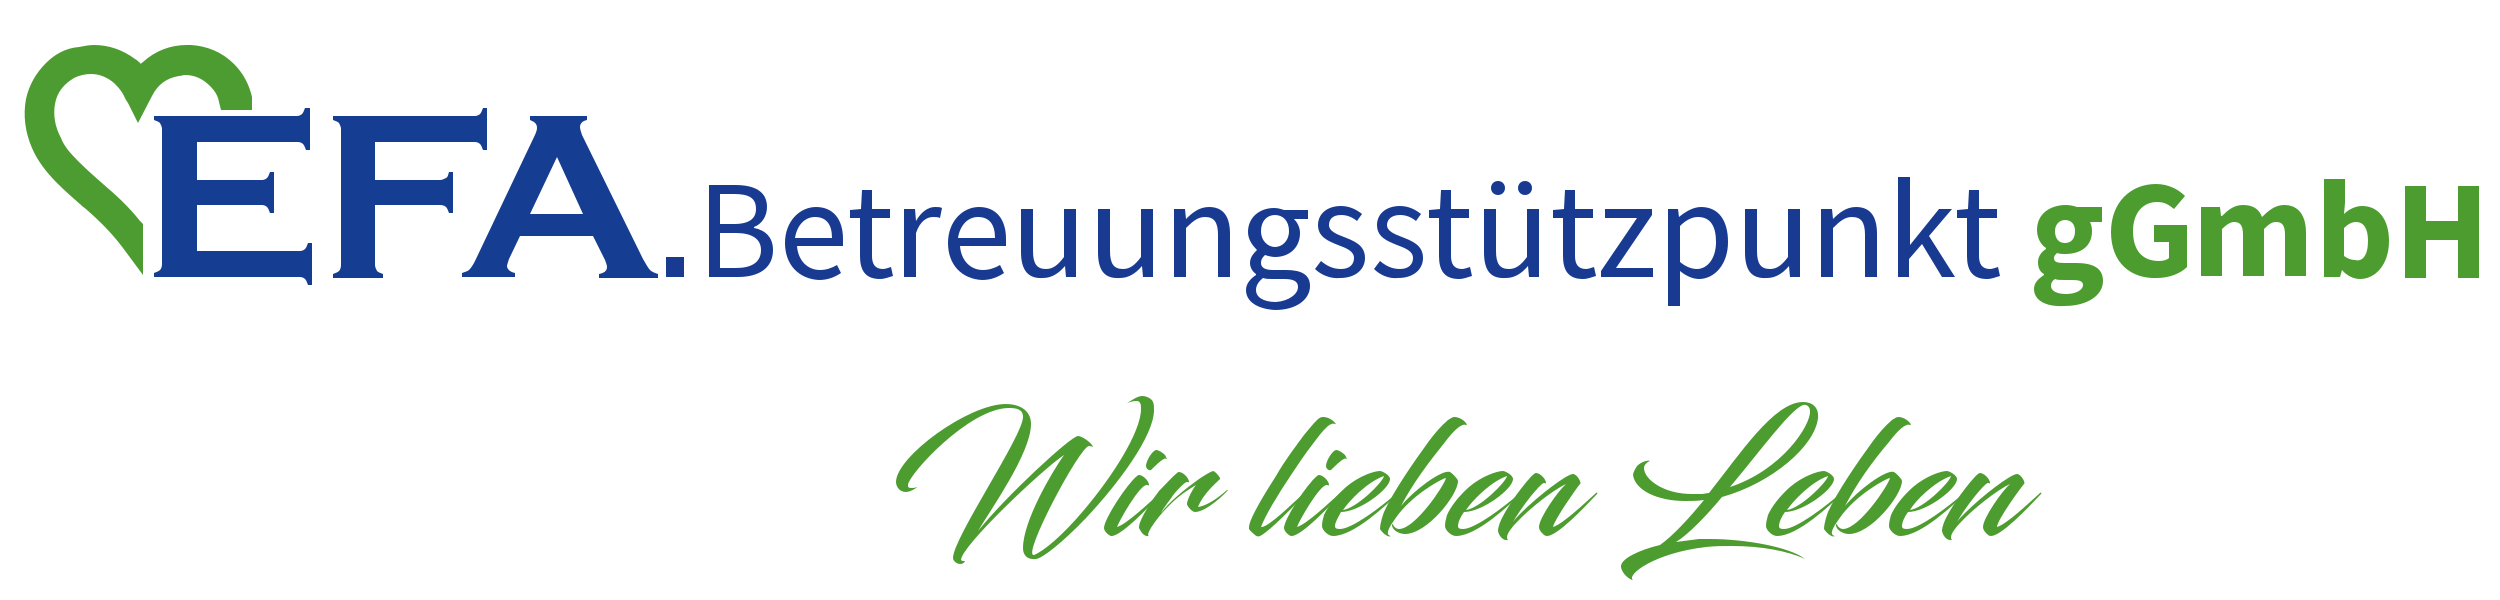 <svg xmlns="http://www.w3.org/2000/svg" xmlns:xlink="http://www.w3.org/1999/xlink" id="Ebene_1" x="0px" y="0px" viewBox="0 0 250 60" xml:space="preserve"><rect display="none" fill="#020202" width="226" height="60"></rect><g id="Schrift" display="none">	<g display="inline">		<path fill="#183B91" d="M70.8,18.5h5.3v1H72v2.9h3.5v1H72v3.3h4.3v1h-5.4V18.5z"></path>		<path fill="#183B91" d="M78.1,20.9h1l0.1,1h0c0.6-0.6,1.3-1.2,2.3-1.2c1.4,0,2.1,0.9,2.1,2.7v4.3h-1.2v-4.2c0-1.3-0.4-1.8-1.3-1.8   c-0.7,0-1.2,0.4-1.9,1.1v4.9h-1.2V20.9z"></path>		<path fill="#183B91" d="M86,25.6v-3.8h-1V21l1.1-0.1l0.1-1.9h1v1.9H89v0.9h-1.8v3.8c0,0.8,0.3,1.3,1.1,1.3c0.2,0,0.5-0.1,0.8-0.2   l0.2,0.9c-0.4,0.1-0.8,0.3-1.3,0.3C86.5,27.9,86,27,86,25.6z"></path>		<path fill="#183B91" d="M90.5,26.3v-8.6h1.2v8.7c0,0.4,0.2,0.5,0.3,0.5c0.1,0,0.1,0,0.3,0l0.2,0.9c-0.2,0.1-0.4,0.1-0.7,0.1   C90.9,27.9,90.5,27.3,90.5,26.3z"></path>		<path fill="#183B91" d="M93.7,25.9c0-1.5,1.3-2.2,4.2-2.6c0-0.9-0.3-1.7-1.4-1.7c-0.8,0-1.5,0.4-2,0.7L94,21.6   c0.6-0.4,1.6-0.9,2.7-0.9c1.7,0,2.4,1.1,2.4,2.8v4.2h-1L98,26.9h0c-0.6,0.5-1.4,1-2.3,1C94.5,27.9,93.7,27.2,93.7,25.9z M97.9,26   v-1.9c-2.3,0.3-3.1,0.8-3.1,1.7c0,0.8,0.5,1.1,1.2,1.1C96.7,27,97.2,26.6,97.9,26z"></path>		<path fill="#183B91" d="M100.4,26.9l0.6-0.8c0.6,0.5,1.2,0.8,2,0.8c0.9,0,1.3-0.5,1.3-1.1c0-0.7-0.8-1-1.6-1.3c-1-0.4-2-0.8-2-2   c0-1.1,0.9-1.9,2.3-1.9c0.9,0,1.6,0.4,2.1,0.8l-0.5,0.7c-0.5-0.4-1-0.6-1.6-0.6c-0.9,0-1.2,0.5-1.2,1c0,0.6,0.7,0.9,1.5,1.2   c1,0.4,2.1,0.8,2.1,2.1c0,1.1-0.9,2-2.5,2C102,27.9,101.1,27.5,100.4,26.9z"></path>		<path fill="#183B91" d="M107,25.6v-3.8h-1V21l1.1-0.1l0.1-1.9h1v1.9h1.8v0.9h-1.8v3.8c0,0.8,0.3,1.3,1.1,1.3   c0.2,0,0.5-0.1,0.8-0.2l0.2,0.9c-0.4,0.1-0.8,0.3-1.3,0.3C107.5,27.9,107,27,107,25.6z"></path>		<path fill="#183B91" d="M111.4,25.2v-4.3h1.2v4.2c0,1.3,0.4,1.8,1.3,1.8c0.7,0,1.2-0.4,1.8-1.2v-4.8h1.2v6.8h-1l-0.1-1.1h0   c-0.6,0.7-1.3,1.2-2.2,1.2C112.1,27.9,111.4,27,111.4,25.2z"></path>		<path fill="#183B91" d="M119.2,20.9h1l0.1,1h0c0.6-0.6,1.3-1.2,2.3-1.2c1.4,0,2.1,0.9,2.1,2.7v4.3h-1.2v-4.2   c0-1.3-0.4-1.8-1.3-1.8c-0.7,0-1.2,0.4-1.9,1.1v4.9h-1.2V20.9z"></path>		<path fill="#183B91" d="M126.3,29c0-0.6,0.4-1.1,1-1.5v-0.1c-0.3-0.2-0.6-0.6-0.6-1.1c0-0.6,0.4-1,0.7-1.3V25   c-0.4-0.4-0.9-1-0.9-1.8c0-1.5,1.2-2.4,2.6-2.4c0.4,0,0.7,0.1,1,0.2h2.4v0.9h-1.4c0.3,0.3,0.6,0.8,0.6,1.4c0,1.5-1.1,2.4-2.5,2.4   c-0.3,0-0.7-0.1-1-0.2c-0.2,0.2-0.4,0.4-0.4,0.8c0,0.4,0.3,0.7,1.2,0.7h1.3c1.6,0,2.4,0.5,2.4,1.6c0,1.3-1.3,2.4-3.5,2.4   C127.5,30.9,126.3,30.2,126.3,29z M131.5,28.7c0-0.6-0.5-0.8-1.4-0.8h-1.2c-0.3,0-0.6,0-0.9-0.1c-0.5,0.4-0.7,0.8-0.7,1.2   c0,0.7,0.7,1.2,2,1.2C130.6,30.1,131.5,29.4,131.5,28.7z M130.6,23.1c0-1-0.6-1.6-1.4-1.6c-0.8,0-1.4,0.6-1.4,1.6   c0,1,0.7,1.6,1.4,1.6S130.6,24.1,130.6,23.1z"></path>		<path fill="#183B91" d="M136.9,21.8H136V21l0.9-0.1v-1.1c0-1.4,0.6-2.3,2-2.3c0.4,0,0.8,0.1,1.1,0.2l-0.3,0.9   c-0.3-0.1-0.5-0.2-0.8-0.2c-0.6,0-1,0.4-1,1.3v1.1h1.4v0.9h-1.4v5.9h-1.2V21.8z"></path>		<path fill="#183B91" d="M140.7,25.2v-4.3h1.2v4.2c0,1.3,0.4,1.8,1.3,1.8c0.7,0,1.2-0.4,1.8-1.2v-4.8h1.2v6.8h-1l-0.1-1.1h0   c-0.6,0.7-1.3,1.2-2.2,1.2C141.4,27.9,140.7,27,140.7,25.2z M141.4,18.8c0-0.4,0.3-0.7,0.7-0.7c0.4,0,0.7,0.3,0.7,0.7   s-0.3,0.7-0.7,0.7C141.7,19.5,141.4,19.2,141.4,18.8z M144.1,18.8c0-0.4,0.3-0.7,0.7-0.7c0.4,0,0.7,0.3,0.7,0.7s-0.3,0.7-0.7,0.7   C144.4,19.5,144.1,19.2,144.1,18.8z"></path>		<path fill="#183B91" d="M148.4,20.9h1l0.1,1.2h0c0.5-0.9,1.2-1.4,1.9-1.4c0.3,0,0.5,0,0.7,0.1l-0.2,1c-0.2-0.1-0.4-0.1-0.7-0.1   c-0.6,0-1.3,0.4-1.7,1.6v4.4h-1.2V20.9z"></path>		<path fill="#183B91" d="M158.1,18.5h1.3l3.1,9.2h-1.2l-0.9-2.8h-3.4l-0.9,2.8H155L158.1,18.5z M157.4,24h2.8l-0.4-1.4   c-0.3-1-0.6-2-0.9-3.1h-0.1c-0.3,1.1-0.6,2.1-0.9,3.1L157.4,24z"></path>		<path fill="#183B91" d="M163.8,20.9h1l0.1,1h0c0.6-0.6,1.3-1.2,2.3-1.2c1.4,0,2.1,0.9,2.1,2.7v4.3h-1.2v-4.2   c0-1.3-0.4-1.8-1.3-1.8c-0.7,0-1.2,0.4-1.9,1.1v4.9h-1.2V20.9z"></path>		<path fill="#183B91" d="M170.9,29c0-0.6,0.4-1.1,1-1.5v-0.1c-0.3-0.2-0.6-0.6-0.6-1.1c0-0.6,0.4-1,0.7-1.3V25   c-0.4-0.4-0.9-1-0.9-1.8c0-1.5,1.2-2.4,2.6-2.4c0.4,0,0.7,0.1,1,0.2h2.4v0.9h-1.4c0.3,0.3,0.6,0.8,0.6,1.4c0,1.5-1.1,2.4-2.5,2.4   c-0.3,0-0.7-0.1-1-0.2c-0.2,0.2-0.4,0.4-0.4,0.8c0,0.4,0.3,0.7,1.2,0.7h1.3c1.6,0,2.4,0.5,2.4,1.6c0,1.3-1.3,2.4-3.5,2.4   C172.1,30.9,170.9,30.2,170.9,29z M176.1,28.7c0-0.6-0.5-0.8-1.4-0.8h-1.2c-0.3,0-0.6,0-0.9-0.1c-0.5,0.4-0.7,0.8-0.7,1.2   c0,0.7,0.7,1.2,2,1.2C175.2,30.1,176.1,29.4,176.1,28.7z M175.2,23.1c0-1-0.6-1.6-1.4-1.6c-0.8,0-1.4,0.6-1.4,1.6   c0,1,0.7,1.6,1.4,1.6S175.2,24.1,175.2,23.1z"></path>		<path fill="#183B91" d="M177.8,24.3c0-2.2,1.5-3.6,3.1-3.6c1.7,0,2.7,1.2,2.7,3.2c0,0.2,0,0.5,0,0.7h-4.6c0.1,1.4,1,2.4,2.3,2.4   c0.6,0,1.2-0.2,1.7-0.5l0.4,0.8c-0.6,0.4-1.3,0.7-2.2,0.7C179.3,27.9,177.8,26.5,177.8,24.3z M182.6,23.8c0-1.4-0.6-2.1-1.7-2.1   c-1,0-1.8,0.8-2,2.1H182.6z"></path>		<path fill="#183B91" d="M185.3,17.7h1.2v2.7l0,1.4c0.6-0.6,1.3-1.1,2.3-1.1c1.4,0,2.1,0.9,2.1,2.7v4.3h-1.2v-4.2   c0-1.3-0.4-1.8-1.3-1.8c-0.7,0-1.2,0.4-1.9,1.1v4.9h-1.2V17.7z"></path>		<path fill="#183B91" d="M192.4,24.3c0-2.3,1.5-3.6,3.2-3.6c1.7,0,3.2,1.3,3.2,3.6c0,2.3-1.5,3.6-3.2,3.6   C193.9,27.9,192.4,26.6,192.4,24.3z M193.5,18.8c0-0.4,0.3-0.7,0.7-0.7c0.4,0,0.7,0.3,0.7,0.7s-0.3,0.7-0.7,0.7   C193.8,19.5,193.5,19.2,193.5,18.8z M197.5,24.3c0-1.6-0.8-2.6-2-2.6c-1.2,0-2,1.1-2,2.6c0,1.6,0.8,2.6,2,2.6   C196.7,26.9,197.5,25.9,197.5,24.3z M196.2,18.8c0-0.4,0.3-0.7,0.7-0.7c0.4,0,0.7,0.3,0.7,0.7s-0.3,0.7-0.7,0.7   C196.5,19.5,196.2,19.2,196.2,18.8z"></path>		<path fill="#183B91" d="M200.5,20.9h1l0.1,1.2h0c0.5-0.9,1.2-1.4,1.9-1.4c0.3,0,0.5,0,0.7,0.1l-0.2,1c-0.2-0.1-0.4-0.1-0.7-0.1   c-0.6,0-1.3,0.4-1.7,1.6v4.4h-1.2V20.9z"></path>		<path fill="#183B91" d="M205.2,18.7c0-0.4,0.4-0.7,0.8-0.7s0.8,0.3,0.8,0.7c0,0.4-0.4,0.7-0.8,0.7S205.2,19.2,205.2,18.7z    M205.4,20.9h1.2v6.8h-1.2V20.9z"></path>		<path fill="#183B91" d="M208.3,29c0-0.6,0.4-1.1,1-1.5v-0.1c-0.3-0.2-0.6-0.6-0.6-1.1c0-0.6,0.4-1,0.7-1.3V25   c-0.4-0.4-0.9-1-0.9-1.8c0-1.5,1.2-2.4,2.6-2.4c0.4,0,0.7,0.1,1,0.2h2.4v0.9h-1.4c0.3,0.3,0.6,0.8,0.6,1.4c0,1.5-1.1,2.4-2.5,2.4   c-0.3,0-0.7-0.1-1-0.2c-0.2,0.2-0.4,0.4-0.4,0.8c0,0.4,0.3,0.7,1.2,0.7h1.3c1.6,0,2.4,0.5,2.4,1.6c0,1.3-1.3,2.4-3.5,2.4   C209.5,30.9,208.3,30.2,208.3,29z M213.5,28.7c0-0.6-0.5-0.8-1.4-0.8h-1.2c-0.3,0-0.6,0-0.9-0.1c-0.5,0.4-0.7,0.8-0.7,1.2   c0,0.7,0.7,1.2,2,1.2C212.6,30.1,213.5,29.4,213.5,28.7z M212.6,23.1c0-1-0.6-1.6-1.4-1.6c-0.8,0-1.4,0.6-1.4,1.6   c0,1,0.7,1.6,1.4,1.6S212.6,24.1,212.6,23.1z"></path>		<path fill="#183B91" d="M215.2,24.3c0-2.2,1.5-3.6,3.1-3.6c1.7,0,2.7,1.2,2.7,3.2c0,0.2,0,0.5,0,0.7h-4.6c0.1,1.4,1,2.4,2.3,2.4   c0.6,0,1.2-0.2,1.7-0.5l0.4,0.8c-0.6,0.4-1.3,0.7-2.2,0.7C216.6,27.9,215.2,26.5,215.2,24.3z M220,23.8c0-1.4-0.6-2.1-1.7-2.1   c-1,0-1.8,0.8-2,2.1H220z"></path>		<path fill="#183B91" d="M222.2,27.7v-1.2h1.1v1.2H222.2z"></path>	</g></g><rect x="66.6" y="24.8" display="none" fill="#020202" width="7.7" height="2"></rect><g display="none">	<rect x="65.6" y="24.8" display="inline" fill="#FFFFFF" width="3.8" height="4"></rect>	<path display="inline" fill="#FFFFFF" d="M58.9,28.7v-2.2l0.7-0.1c0,0-0.9-1.8-0.9-1.8h-6.1c0,0-0.8,1.7-0.8,1.8l0.7,0.2v2.2h-7.3  v-2.2l0.8-0.2c0.2,0,0.2-0.1,0.2-0.1s0.1-0.1,0.3-0.6l5.9-12.4c0.1-0.2,0.1-0.3,0.1-0.4L52,12.7v-2.1h7.7v2.1L59,12.9  c0,0,6.2,12.5,6.2,12.5c0.3,0.6,0.5,0.8,0.5,0.8c0.1,0.1,0.2,0.1,0.3,0.1l0.8,0.2v2.2H58.9z M56.7,20.4l-1.1-2.3l-1.1,2.3H56.7z"></path>	<path display="inline" fill="#FFFFFF" d="M32.3,28.7v-2.1c0,0,0.7-0.2,0.8-0.2L33,13c0,0-0.8-0.2-0.8-0.2v-2.1h15.1  c0,0,0.2-0.8,0.2-0.8h2.1V16h-2.1c0,0-0.2-0.7-0.2-0.8l-8.8,0v1.8h5.4c0,0,0.2-0.8,0.2-0.8h2.1v6.1h-2.1c0,0-0.2-0.7-0.2-0.8  l-5.4,0c0,0,0,4.7,0,4.7l0.8,0.2v2.2H32.3z"></path>	<path display="inline" fill="#FFFFFF" d="M30.1,29.5c0,0-0.2-0.7-0.2-0.8l-15.5,0v-2.1c0,0,0.7-0.2,0.8-0.2l0-13.4  c0,0-0.8-0.2-0.8-0.2v-2.1h15.2c0,0,0.2-0.8,0.2-0.8H32V16h-2.1c0,0-0.2-0.7-0.2-0.8l-8.9,0v1.8h5.4c0,0,0.2-0.8,0.2-0.8h2.1v6.1  h-2.1c0,0-0.2-0.7-0.2-0.8l-5.4,0v2.4h9.2c0,0,0.2-0.8,0.2-0.8h2.1v6.2H30.1z"></path>	<path display="inline" fill="#FFFFFF" d="M11.6,25.4c-0.8-1.1-1.9-2.3-3.4-3.6l-0.6-0.5c-0.8-0.7-1.7-1.5-2.5-2.3  c-1.3-1.2-2.2-2.5-2.8-3.8c-0.8-1.8-1-3.7-0.7-5.5c0.3-1.6,1.1-3,2.3-4.1c1.1-1,2.3-1.7,3.7-2c0.6-0.1,1.2-0.2,1.7-0.2  c1.7,0,3.2,0.5,4.7,1.6c1.4-1.1,2.9-1.6,4.7-1.6c0.2,0,0.3,0,0.5,0c1.9,0.1,3.6,0.9,5,2.2c1.1,1.1,1.8,2.4,2.1,3.8l0.5,2.6h-5.1  l-0.4-1.6c-0.1-0.4-0.3-0.8-0.7-1.2c-0.5-0.6-1.1-0.8-1.8-0.8c-0.2,0-0.3,0-0.5,0c-0.9,0.1-1.5,0.6-2,1.5l-2.3,4.5l-2.4-4.6  c-0.2-0.3-0.4-0.6-0.6-0.8c-0.6-0.5-1.1-0.7-1.7-0.7C8.9,8.4,8.5,8.6,8,8.8c-0.8,0.4-1.2,1-1.4,1.9c-0.2,0.9,0,1.8,0.5,2.8  c0.3,0.7,0.8,1.3,1.5,2c0.8,0.8,1.6,1.5,2.4,2.2c1.3,1.2,2.7,2.4,3.8,3.9l0.5,0.6v8.5L11.6,25.4z"></path></g><path fill="#183B91" d="M66.6,27.7v-2h1.8v2H66.6z"></path><path fill="#153D92" d="M59.3,23.6H52l-1.1,2.3c-0.1,0.3-0.2,0.6-0.2,0.7c0,0.3,0.3,0.6,0.8,0.7v0.4h-5.3v-0.4 c0.3-0.1,0.6-0.2,0.7-0.3c0.2-0.2,0.4-0.5,0.6-0.9l5.9-12.4c0.2-0.4,0.3-0.7,0.3-0.9c0-0.4-0.2-0.6-0.7-0.8v-0.4h5.7V12 c-0.5,0.1-0.7,0.4-0.7,0.7c0,0.2,0.1,0.5,0.2,0.8l6.1,12.4c0.3,0.5,0.5,0.9,0.7,1.1c0.2,0.2,0.5,0.3,0.8,0.4v0.4h-5.9v-0.4 c0.5-0.1,0.8-0.3,0.8-0.7c0-0.2-0.1-0.4-0.2-0.7L59.3,23.6z M58.3,21.4l-2.6-5.7L53,21.4H58.3z"></path><path fill="#153D92" d="M37.5,20.7v5.8c0,0.2,0.1,0.4,0.2,0.6c0.1,0.1,0.3,0.2,0.6,0.3v0.4h-5v-0.4c0.3-0.1,0.5-0.2,0.6-0.3 c0.1-0.1,0.2-0.3,0.2-0.6V12.9c0-0.2-0.1-0.4-0.2-0.6c-0.1-0.1-0.3-0.2-0.6-0.3v-0.4h14.2c0.2,0,0.4-0.1,0.5-0.2 c0.1-0.1,0.2-0.3,0.3-0.6h0.4V15h-0.4c-0.1-0.3-0.2-0.5-0.3-0.6c-0.1-0.1-0.3-0.2-0.5-0.2h-10v3.8H44c0.2,0,0.4-0.1,0.6-0.2 s0.2-0.3,0.3-0.6h0.4v4.1h-0.4c-0.1-0.3-0.2-0.5-0.3-0.6c-0.1-0.1-0.3-0.2-0.6-0.2H37.5z"></path><path fill="#153D92" d="M19.7,20.7v4.4H30c0.2,0,0.4-0.1,0.5-0.2c0.1-0.1,0.2-0.3,0.3-0.6h0.4v4.2h-0.4c-0.1-0.3-0.2-0.5-0.3-0.6 c-0.1-0.1-0.3-0.2-0.5-0.2H15.4v-0.4c0.3-0.1,0.5-0.2,0.6-0.3c0.1-0.1,0.2-0.3,0.2-0.6V12.9c0-0.2-0.1-0.4-0.2-0.6 c-0.1-0.1-0.3-0.2-0.6-0.3v-0.4h14.3c0.2,0,0.4-0.1,0.5-0.2s0.2-0.3,0.3-0.6H31V15h-0.4c-0.1-0.3-0.2-0.5-0.3-0.6 c-0.1-0.1-0.3-0.2-0.5-0.2H19.7v3.8h6.5c0.2,0,0.4-0.1,0.5-0.2c0.1-0.1,0.2-0.3,0.3-0.6h0.4v4.1H27c-0.1-0.3-0.2-0.5-0.3-0.6 c-0.1-0.1-0.3-0.2-0.5-0.2H19.7z"></path><g id="Herz">	<path fill="#4D9C31" d="M25.2,9.7c-0.3-1.3-0.9-2.4-1.8-3.3c-1.2-1.2-2.7-1.8-4.3-1.9c-0.1,0-0.3,0-0.4,0c-1.7,0-3.2,0.6-4.4,1.7  c-0.1,0.1-0.2,0.1-0.2,0.2c-0.2-0.2-0.4-0.4-0.6-0.5c-1.2-0.9-2.6-1.4-4.1-1.4c-0.5,0-1,0.1-1.5,0.2C6.6,4.8,5.5,5.4,4.6,6.3  c-1,1-1.7,2.2-2,3.6c-0.3,1.6-0.1,3.3,0.6,4.9c0.5,1.2,1.4,2.4,2.5,3.5c0.8,0.8,1.6,1.5,2.4,2.2c0.2,0.2,0.4,0.3,0.6,0.5  c1.6,1.4,2.7,2.6,3.6,3.8l2,2.7v-5.1l-0.3-0.3c-1.1-1.4-2.4-2.6-3.7-3.7l0,0c-0.8-0.7-1.7-1.5-2.5-2.3c-0.8-0.8-1.4-1.5-1.7-2.3  c-0.6-1.1-0.8-2.3-0.6-3.4c0.2-1.2,0.9-2,1.9-2.6c0.6-0.3,1.2-0.4,1.7-0.4c0.8,0,1.6,0.3,2.3,0.9c0.3,0.3,0.6,0.6,0.9,1.1  c0.1,0.2,0.2,0.4,0.3,0.6l0.2,0.3l1,2l1.4-2.7c0.6-1.2,1.5-1.8,2.7-2c0.2,0,0.4-0.1,0.6-0.1c1,0,1.8,0.4,2.5,1.1  c0.5,0.5,0.8,1,0.9,1.6l0.2,0.8h3.1L25.2,9.7z"></path></g><g>	<path fill="#4D9C30" d="M108.4,51c2.8-3.3,5.7-7.8,5.7-10.1c0-0.2,0-0.5-0.1-0.6c-0.1-0.2-0.2-0.2-0.4-0.2c-0.4,0-0.9,0.2-1,0.3  c0.3-0.2,1.1-0.8,1.6-0.8c0.5,0,1,0.3,1.1,0.6c0.1,0.2,0.1,0.5,0.1,0.8c0,2.6-3.6,7.4-6.8,10.8c-2.3,2.4-4.3,4-5,4.1  c-1,0.1-1.3-0.5-1.3-1.1c0-2.7,2.9-7.6,4.1-9.3c-2,1.3-10.3,9.1-10.3,10.5c0,0,0.1,0.1,0.2,0.1c0.1,0,0.1,0,0.2,0  c0,0-0.1,0.3-0.5,0.3c-0.3,0-0.7-0.3-0.7-0.6c0-2,7-12.2,7-14.1c0-0.8-0.7-0.9-1.4-0.9c-4,0-10.1,6.7-10.1,7.7c0,0.2,0,0.3,0.4,0.3  c0.3,0,0.5-0.1,0.5-0.1c0,0.1-0.7,0.5-1.1,0.5c-0.7,0-1-0.6-1-1c0-2.5,7.2-7.8,11-7.8c1.3,0,2.5,0.6,2.5,2c0,2.9-4,8.5-5.3,10.7  c2.8-3.5,9.3-9.5,10-9.5c0.4,0,1.4,0.7,1.5,1.1c-0.2-0.1-0.4-0.1-0.4-0.1c-0.9,0-6.8,11.1-5.5,10.9C104.4,55.1,106.3,53.5,108.4,51  z"></path>	<path fill="#4D9C30" d="M111.1,53.6c-0.3-0.1-0.7-0.5-0.7-0.8c0-0.9,2.3-4.4,3.3-5.2c0.1-0.1,0.2-0.1,0.2-0.1c0.4,0,1,0.6,1,1  c0,0.1-0.1,0-0.2,0c-0.7-0.1-2.8,3.6-3,4.2c1-0.3,3.3-2.5,4.3-3.4c0.1-0.1,0.2,0,0.1,0.1c-1.4,1.5-3.9,4.1-4.9,4.2  C111.2,53.6,111.2,53.6,111.1,53.6z M116.5,45.5c0.1,0.2,0.2,0.4,0.2,0.4c0,0-0.2-0.1-0.3,0c-0.3,0.1-1,0.8-1.2,1  c-0.2,0.3-0.6,0-0.6-0.3c0-0.5,0.6-1.5,1-1.6C115.9,45,116.3,45.3,116.5,45.5z"></path>	<path fill="#4D9C30" d="M117.7,47.3c0.1-0.1,0.2-0.1,0.2-0.1c0.4,0,1,0.6,1,1c0,0.1,0,0-0.2,0c-0.2,0-0.8,0.6-1.3,1.2  c-0.4,0.6-1,1.3-1.3,1.9c0.8-1.1,2.4-2.4,3.8-3.4c0.6-0.4,1.1-0.7,1.4-0.8c0.2,0,0.8,0.7,0.7,0.8c-0.4,0.4-1.7,1.5-2.2,2.8  c0.8-0.1,1.9-0.8,2.9-1.7c0,0,0.1,0,0.1,0c-0.3,0.4-2.2,2.2-3.3,2.2c-0.3,0-0.8-0.6-0.8-0.8c0-0.4,0.5-1.4,0.9-1.9  c-1.5,0.9-2.2,1.5-3.3,2.7c-0.8,0.9-1.8,2.3-1.4,2.4c-0.5,0.1-0.8-0.4-1-0.8c0-0.1,0-0.4,0.2-0.8c0.4-0.9,1.1-2,1.8-2.9  C116.6,48.4,117.3,47.6,117.7,47.3z"></path>	<path fill="#4D9C30" d="M130.4,43.5c0.5-0.6,0.9-1.1,1.3-1.5c0.2-0.2,0.4-0.3,0.6-0.3c0.9,0,1.5,0.9,1.2,0.7  c-0.6-0.3-1.6,1.2-2.3,2.1c-0.7,0.9-1.3,1.8-2.1,3c-1.4,2.1-2.6,4.1-3,5.2c0.7,0.1,3.3-2.5,4.3-3.4c0.1-0.1,0.2,0,0.1,0.1  c-0.8,0.9-3.6,3.8-4.5,4.2c-0.2,0.1-0.4,0-0.5-0.1c-0.1-0.1-0.5-0.4-0.6-0.6c0,0,0-0.1,0-0.2c0-0.5,0.7-2,2.7-5.1  C128.5,46,129.6,44.6,130.4,43.5z"></path>	<path fill="#4D9C30" d="M129.1,53.6c-0.3-0.1-0.7-0.5-0.7-0.8c0-0.9,2.3-4.4,3.3-5.2c0.1-0.1,0.2-0.1,0.2-0.1c0.4,0,1,0.6,1,1  c0,0.1-0.1,0-0.2,0c-0.7-0.1-2.8,3.6-3,4.2c1-0.3,3.3-2.5,4.3-3.4c0.1-0.1,0.2,0,0.1,0.1c-1.4,1.5-3.9,4.1-4.9,4.2  C129.3,53.6,129.2,53.6,129.1,53.6z M134.5,45.5c0.1,0.2,0.2,0.4,0.2,0.4c0,0-0.2-0.1-0.3,0c-0.3,0.1-1,0.8-1.2,1  c-0.2,0.3-0.6,0-0.6-0.3c0-0.5,0.6-1.5,1-1.6C133.9,45,134.3,45.3,134.5,45.5z"></path>	<path fill="#4D9C30" d="M133.5,52.6c0,0.2,0.1,0.3,0.5,0.3c1.2,0,4.1-2.2,5.7-3.6c0,0,0.2,0,0.1,0.1c-1.2,1.1-4.4,4.2-6.5,4.2  c-0.5,0-1.1-0.6-1.1-1c0-0.4,0.1-0.7,0.2-1.1c0.4-0.9,1.2-1.9,2.2-2.8c1.3-1.1,2.8-1.6,3.4-1.6c0.2,0,1,0.4,1,0.8  c0,1-3.1,3.3-4.9,3.3C133.9,51.6,133.5,52.2,133.5,52.6z M134.3,51c1.4-0.2,4-2.8,4.1-3.4C136.7,48.2,134.9,50.1,134.3,51z"></path>	<path fill="#4D9C30" d="M140.1,50.6c1.2-1.5,4.1-3.7,4.9-3.4c0.2,0.1,0.8,0.7,0.8,0.9c0,1.4-3.1,5.3-5.3,5.3  c-0.6,0-1.3-0.4-1.3-0.9c0-0.1,0.1-0.1,0.1-0.1c0,0.2,0.3,0.5,0.6,0.5c1.6,0,4.5-4.3,4.7-5.1c-0.3,0-3.5,1.7-5.1,4.1  c-0.5,0.7-1.1,1.6-0.4,1.7c-0.2,0.1-0.4,0-0.5-0.1c-0.1,0-0.5-0.4-0.6-0.6c0-0.1,0-0.6,0.4-1.7c0.9-2,2.9-4.9,4.5-7.1  c0.6-0.8,1.2-1.5,1.9-2.1c0.3-0.2,0.5-0.3,0.6-0.3c0.9,0,1.5,0.9,1.2,0.8c-0.4-0.2-1.2,0.5-2.1,1.7  C142.9,46.2,141.3,48.3,140.1,50.6z"></path>	<path fill="#4D9C30" d="M145.8,52.6c0,0.2,0.1,0.3,0.5,0.3c1.2,0,4.1-2.2,5.7-3.6c0,0,0.2,0,0.1,0.1c-1.2,1.1-4.4,4.2-6.5,4.2  c-0.5,0-1.1-0.6-1.1-1c0-0.4,0.1-0.7,0.2-1.1c0.4-0.9,1.2-1.9,2.2-2.8c1.3-1.1,2.8-1.6,3.4-1.6c0.2,0,1,0.4,1,0.8  c0,1-3.1,3.3-4.9,3.3C146.1,51.6,145.8,52.2,145.8,52.6z M146.6,51c1.4-0.2,4-2.8,4.1-3.4C149,48.2,147.2,50.1,146.6,51z"></path>	<path fill="#4D9C30" d="M155.3,52.7c1-0.3,3.3-2.5,4.3-3.4c0.1-0.1,0.2,0,0.1,0.1c-1.4,1.5-4,4.2-5,4.2c-0.2,0-0.3-0.1-0.5-0.3  c-0.2-0.2-0.3-0.4-0.3-0.6c0-0.9,1.9-3.6,2.7-4.3c-1.3,0.6-3.7,2.5-4.9,3.8c-0.2,0.2-0.4,0.4-0.6,0.7c-0.4,0.5-0.5,0.9-0.3,1.1  c-0.5,0.1-0.9-0.4-1-0.9c0-0.1,0-0.5,0.4-1.3c0.4-0.8,1-1.7,1.5-2.4c0.6-0.8,1.3-1.7,1.7-2c0.1-0.1,0.2-0.1,0.2-0.1  c0.4,0,1,0.6,1,1c0,0.1-0.1,0-0.2,0c-0.2,0-0.8,0.7-1.3,1.3c-0.8,1-1.6,2.2-1.8,2.6c0.2-0.3,0.5-0.6,0.8-0.9  c1.8-1.8,4.6-3.9,5.2-3.9c0.4,0,0.9,0.9,0.7,1C157.8,48.6,155.4,52,155.3,52.7z"></path>	<path fill="#4D9C30" d="M173.2,54.6c-0.9,0-1.7,0-2.6,0.1c-5.2,0.6-8,2.8-7.3,3.3c-0.3,0-1.1-0.6-1.2-1.3c-0.1-0.8,1.8-1.7,3.9-2.2  c1.4-1,3.1-2.9,4.4-4.5c-0.6,0.1-1.3,0.1-1.9,0.1c-2.8,0-5-1.1-5.2-2.6c0-0.2,0.2-0.6,0.4-0.9c0.5-0.5,1.2-0.6,1.3-0.5  c-0.3,0.1-0.6,0.4-0.6,0.7c0,1.1,1.9,2.6,4.8,2.6c0.3,0,0.6,0,0.9,0c0.3,0,0.6-0.1,0.8-0.1c3.1-3.9,6.5-9.1,9.4-9.1  c0.9,0,1.6,0.5,1.5,1.6c-0.3,2.8-4.6,6.5-9.6,7.9c-1.5,1.8-3.3,3.7-4.6,4.5c0.8-0.1,1.6-0.2,2.3-0.3c0.4,0,0.7,0,1.1,0  c3.5,0,8,0.8,9.5,2C178.8,55.1,176.1,54.6,173.2,54.6z M173,48.7c5.2-1.7,8.1-6.2,8-7.6c0-0.4-0.3-0.7-0.7-0.6  C179,41,176.1,45,173,48.7z"></path>	<path fill="#4D9C30" d="M177.9,52.6c0,0.2,0.1,0.3,0.5,0.3c1.2,0,4.1-2.2,5.7-3.6c0,0,0.2,0,0.1,0.1c-1.2,1.1-4.4,4.2-6.5,4.2  c-0.5,0-1.1-0.6-1.1-1c0-0.4,0.1-0.7,0.2-1.1c0.4-0.9,1.2-1.9,2.2-2.8c1.3-1.1,2.8-1.6,3.4-1.6c0.2,0,1,0.4,1,0.8  c0,1-3.1,3.3-4.9,3.3C178.2,51.6,177.9,52.2,177.9,52.6z M178.7,51c1.4-0.2,4-2.8,4.1-3.4C181.1,48.2,179.3,50.1,178.7,51z"></path>	<path fill="#4D9C30" d="M184.5,50.6c1.2-1.5,4.1-3.7,4.9-3.4c0.2,0.1,0.8,0.7,0.8,0.9c0,1.4-3.1,5.3-5.3,5.3  c-0.6,0-1.3-0.4-1.3-0.9c0-0.1,0.1-0.1,0.1-0.1c0,0.2,0.3,0.5,0.6,0.5c1.6,0,4.5-4.3,4.7-5.1c-0.3,0-3.5,1.7-5.1,4.1  c-0.5,0.7-1.1,1.6-0.4,1.7c-0.2,0.1-0.4,0-0.5-0.1c-0.1,0-0.5-0.4-0.6-0.6c0-0.1,0-0.6,0.4-1.7c0.9-2,2.9-4.9,4.5-7.1  c0.6-0.8,1.2-1.5,1.9-2.1c0.3-0.2,0.5-0.3,0.6-0.3c0.9,0,1.5,0.9,1.2,0.8c-0.4-0.2-1.2,0.5-2.1,1.7  C187.2,46.2,185.7,48.3,184.5,50.6z"></path>	<path fill="#4D9C30" d="M190.2,52.6c0,0.2,0.1,0.3,0.5,0.3c1.2,0,4.1-2.2,5.7-3.6c0,0,0.2,0,0.1,0.1c-1.2,1.1-4.4,4.2-6.5,4.2  c-0.5,0-1.1-0.6-1.1-1c0-0.4,0.1-0.7,0.2-1.1c0.4-0.9,1.2-1.9,2.2-2.8c1.3-1.1,2.8-1.6,3.4-1.6c0.2,0,1,0.4,1,0.8  c0,1-3.1,3.3-4.9,3.3C190.5,51.6,190.2,52.2,190.2,52.6z M191,51c1.4-0.2,4-2.8,4.1-3.4C193.4,48.2,191.5,50.1,191,51z"></path>	<path fill="#4D9C30" d="M199.7,52.7c1-0.3,3.3-2.5,4.3-3.4c0.1-0.1,0.2,0,0.1,0.1c-1.4,1.5-4,4.2-5,4.2c-0.2,0-0.3-0.1-0.5-0.3  c-0.2-0.2-0.3-0.4-0.3-0.6c0-0.9,1.9-3.6,2.7-4.3c-1.3,0.6-3.7,2.5-4.9,3.8c-0.2,0.2-0.4,0.4-0.6,0.7c-0.4,0.5-0.5,0.9-0.3,1.1  c-0.5,0.1-0.9-0.4-1-0.9c0-0.1,0-0.5,0.4-1.3c0.4-0.8,1-1.7,1.5-2.4c0.6-0.8,1.3-1.7,1.7-2c0.1-0.1,0.2-0.1,0.2-0.1  c0.4,0,1,0.6,1,1c0,0.1-0.1,0-0.2,0c-0.2,0-0.8,0.7-1.3,1.3c-0.8,1-1.6,2.2-1.8,2.6c0.2-0.3,0.5-0.6,0.8-0.9  c1.8-1.8,4.6-3.9,5.2-3.9c0.4,0,0.9,0.9,0.7,1C202.2,48.6,199.7,52,199.7,52.7z"></path></g><g display="none">	<path display="inline" fill="#153D92" d="M82.6,42.2h1.8V50h-1.8V42.2z"></path>	<path display="inline" fill="#153D92" d="M86.1,44.1h1.4l0.1,1h0c0.4-0.8,1.1-1.2,1.7-1.2c0.3,0,0.5,0,0.7,0.1l-0.3,1.5  c-0.2-0.1-0.4-0.1-0.6-0.1c-0.4,0-1,0.3-1.3,1.1V50h-1.8V44.1z"></path>	<path display="inline" fill="#153D92" d="M90.4,47c0-1.9,1.4-3.1,2.8-3.1c1.7,0,2.5,1.2,2.5,2.9c0,0.3,0,0.6-0.1,0.8h-3.6  c0.2,0.9,0.8,1.3,1.5,1.3c0.4,0,0.9-0.1,1.3-0.4l0.6,1.1c-0.6,0.4-1.4,0.7-2.1,0.7C91.7,50.1,90.4,49,90.4,47z M94.2,46.4  c0-0.7-0.3-1.1-1-1.1c-0.6,0-1,0.4-1.2,1.1H94.2z"></path>	<path display="inline" fill="#153D92" d="M97,44.1h1.4l0.1,0.8h0c0.5-0.5,1.1-0.9,1.9-0.9c1.3,0,1.8,0.9,1.8,2.4V50h-1.8v-3.5  c0-0.9-0.2-1.1-0.7-1.1c-0.4,0-0.7,0.2-1.1,0.6v4H97V44.1z"></path>	<path display="inline" fill="#153D92" d="M103.5,47c0-1.9,1.4-3.1,2.8-3.1c1.7,0,2.5,1.2,2.5,2.9c0,0.3,0,0.6-0.1,0.8h-3.6  c0.2,0.9,0.8,1.3,1.5,1.3c0.4,0,0.9-0.1,1.3-0.4l0.6,1.1c-0.6,0.4-1.4,0.7-2.1,0.7C104.8,50.1,103.5,49,103.5,47z M107.3,46.4  c0-0.7-0.3-1.1-1-1.1c-0.6,0-1,0.4-1.2,1.1H107.3z"></path>	<path display="inline" fill="#153D92" d="M112.1,49l1-1.2c0.6,0.5,1.3,0.8,1.9,0.8c0.7,0,1.1-0.3,1.1-0.8c0-0.5-0.4-0.6-1.1-0.9  l-1-0.4c-0.8-0.3-1.6-1-1.6-2.1c0-1.3,1.2-2.3,2.8-2.3c0.9,0,1.8,0.4,2.5,1l-0.9,1.1c-0.5-0.4-1-0.6-1.6-0.6c-0.6,0-1,0.3-1,0.7  c0,0.5,0.5,0.6,1.2,0.9l1,0.4c0.9,0.4,1.5,1,1.5,2.1c0,1.3-1.1,2.4-3,2.4C113.9,50.1,112.9,49.8,112.1,49z"></path>	<path display="inline" fill="#153D92" d="M118.8,47c0-2,1.5-3.1,3.1-3.1c0.7,0,1.3,0.3,1.7,0.6l-0.8,1.1c-0.3-0.2-0.5-0.3-0.8-0.3  c-0.9,0-1.4,0.7-1.4,1.7s0.6,1.7,1.3,1.7c0.4,0,0.8-0.2,1.1-0.4l0.7,1.2c-0.6,0.5-1.3,0.7-2,0.7C120,50.1,118.8,49,118.8,47z"></path>	<path display="inline" fill="#153D92" d="M124.7,41.6h1.8v2.1l-0.1,1.1c0.4-0.4,1-0.8,1.8-0.8c1.3,0,1.8,0.9,1.8,2.4V50h-1.8v-3.5  c0-0.9-0.2-1.1-0.7-1.1c-0.4,0-0.7,0.2-1.1,0.6v4h-1.8V41.6z"></path>	<path display="inline" fill="#153D92" d="M131.2,47c0-2,1.4-3.1,2.9-3.1c1.5,0,2.9,1.1,2.9,3.1c0,2-1.4,3.1-2.9,3.1  C132.6,50.1,131.2,49,131.2,47z M131.9,42.3c0-0.5,0.4-0.9,0.9-0.9c0.5,0,0.9,0.4,0.9,0.9c0,0.5-0.3,0.9-0.9,0.9  C132.3,43.2,131.9,42.8,131.9,42.3z M135.2,47c0-1-0.4-1.7-1.1-1.7c-0.7,0-1.1,0.7-1.1,1.7s0.4,1.7,1.1,1.7  C134.8,48.7,135.2,48.1,135.2,47z M134.6,42.3c0-0.5,0.3-0.9,0.9-0.9s0.9,0.4,0.9,0.9c0,0.5-0.4,0.9-0.9,0.9S134.6,42.8,134.6,42.3  z"></path>	<path display="inline" fill="#153D92" d="M138.2,48.2v-6.6h1.8v6.6c0,0.4,0.2,0.5,0.3,0.5c0.1,0,0.1,0,0.2,0l0.2,1.3  c-0.2,0.1-0.5,0.1-0.9,0.1C138.6,50.1,138.2,49.4,138.2,48.2z"></path>	<path display="inline" fill="#153D92" d="M141.7,48.2v-6.6h1.8v6.6c0,0.4,0.2,0.5,0.3,0.5c0.1,0,0.1,0,0.2,0l0.2,1.3  c-0.2,0.1-0.5,0.1-0.9,0.1C142.1,50.1,141.7,49.4,141.7,48.2z"></path></g><g id="Schrift_1_">	<g>		<path fill="#183B91" d="M70.8,18.5h2.7c1.9,0,3.2,0.6,3.2,2.2c0,0.9-0.5,1.7-1.3,2v0.1c1.1,0.2,1.9,0.9,1.9,2.2   c0,1.8-1.4,2.7-3.5,2.7h-2.9V18.5z M73.4,22.4c1.6,0,2.2-0.6,2.2-1.5c0-1.1-0.7-1.5-2.2-1.5H72v3H73.4z M73.6,26.8   c1.6,0,2.5-0.6,2.5-1.8c0-1.1-0.9-1.7-2.5-1.7H72v3.5H73.6z"></path>		<path fill="#183B91" d="M78.5,24.3c0-2.2,1.5-3.6,3.1-3.6c1.7,0,2.7,1.2,2.7,3.2c0,0.2,0,0.5,0,0.7h-4.6c0.1,1.4,1,2.4,2.3,2.4   c0.6,0,1.2-0.2,1.7-0.5l0.4,0.8c-0.6,0.4-1.3,0.7-2.2,0.7C79.9,27.9,78.5,26.5,78.5,24.3z M83.2,23.8c0-1.4-0.6-2.1-1.7-2.1   c-1,0-1.8,0.8-2,2.1H83.2z"></path>		<path fill="#183B91" d="M86,25.6v-3.8h-1V21l1.1-0.1l0.1-1.9h1v1.9H89v0.9h-1.8v3.8c0,0.8,0.3,1.3,1.1,1.3c0.2,0,0.5-0.1,0.8-0.2   l0.2,0.9c-0.4,0.1-0.8,0.3-1.3,0.3C86.5,27.9,86,27,86,25.6z"></path>		<path fill="#183B91" d="M90.5,20.9h1l0.1,1.2h0c0.5-0.9,1.2-1.4,1.9-1.4c0.3,0,0.5,0,0.7,0.1l-0.2,1c-0.2-0.1-0.4-0.1-0.7-0.1   c-0.6,0-1.3,0.4-1.7,1.6v4.4h-1.2V20.9z"></path>		<path fill="#183B91" d="M94.8,24.3c0-2.2,1.5-3.6,3.1-3.6c1.7,0,2.7,1.2,2.7,3.2c0,0.2,0,0.5,0,0.7h-4.6c0.1,1.4,1,2.4,2.3,2.4   c0.6,0,1.2-0.2,1.7-0.5l0.4,0.8c-0.6,0.4-1.3,0.7-2.2,0.7C96.2,27.9,94.8,26.5,94.8,24.3z M99.5,23.8c0-1.4-0.6-2.1-1.7-2.1   c-1,0-1.8,0.8-2,2.1H99.5z"></path>		<path fill="#183B91" d="M102.1,25.2v-4.3h1.2v4.2c0,1.3,0.4,1.8,1.3,1.8c0.7,0,1.2-0.4,1.8-1.2v-4.8h1.2v6.8h-1l-0.1-1.1h0   c-0.6,0.7-1.3,1.2-2.2,1.2C102.8,27.9,102.1,27,102.1,25.2z"></path>		<path fill="#183B91" d="M109.8,25.2v-4.3h1.2v4.2c0,1.3,0.4,1.8,1.3,1.8c0.7,0,1.2-0.4,1.8-1.2v-4.8h1.2v6.8h-1l-0.1-1.1h0   c-0.6,0.7-1.3,1.2-2.2,1.2C110.4,27.9,109.8,27,109.8,25.2z"></path>		<path fill="#183B91" d="M117.5,20.9h1l0.1,1h0c0.6-0.6,1.3-1.2,2.3-1.2c1.4,0,2.1,0.9,2.1,2.7v4.3h-1.2v-4.2   c0-1.3-0.4-1.8-1.3-1.8c-0.7,0-1.2,0.4-1.9,1.1v4.9h-1.2V20.9z"></path>		<path fill="#183B91" d="M124.6,29c0-0.6,0.4-1.1,1-1.5v-0.1c-0.3-0.2-0.6-0.6-0.6-1.1c0-0.6,0.4-1,0.7-1.3V25   c-0.4-0.4-0.9-1-0.9-1.8c0-1.5,1.2-2.4,2.6-2.4c0.4,0,0.7,0.1,1,0.2h2.4v0.9h-1.4c0.3,0.3,0.6,0.8,0.6,1.4c0,1.5-1.1,2.4-2.5,2.4   c-0.3,0-0.7-0.1-1-0.2c-0.2,0.2-0.4,0.4-0.4,0.8c0,0.4,0.3,0.7,1.2,0.7h1.3c1.6,0,2.4,0.5,2.4,1.6c0,1.3-1.3,2.4-3.5,2.4   C125.8,30.9,124.6,30.2,124.6,29z M129.8,28.7c0-0.6-0.5-0.8-1.4-0.8h-1.2c-0.3,0-0.6,0-0.9-0.1c-0.5,0.4-0.7,0.8-0.7,1.2   c0,0.7,0.7,1.2,2,1.2C128.9,30.1,129.8,29.4,129.8,28.7z M128.9,23.1c0-1-0.6-1.6-1.4-1.6c-0.8,0-1.4,0.6-1.4,1.6   c0,1,0.7,1.6,1.4,1.6S128.9,24.1,128.9,23.1z"></path>		<path fill="#183B91" d="M131.5,26.9l0.6-0.8c0.6,0.5,1.2,0.8,2,0.8c0.9,0,1.3-0.5,1.3-1.1c0-0.7-0.8-1-1.6-1.3c-1-0.4-2-0.8-2-2   c0-1.1,0.9-1.9,2.3-1.9c0.9,0,1.6,0.4,2.1,0.8l-0.5,0.7c-0.5-0.4-1-0.6-1.6-0.6c-0.9,0-1.2,0.5-1.2,1c0,0.6,0.7,0.9,1.5,1.2   c1,0.4,2.1,0.8,2.1,2.1c0,1.1-0.9,2-2.5,2C133.1,27.9,132.1,27.5,131.5,26.9z"></path>		<path fill="#183B91" d="M137.4,26.9l0.6-0.8c0.6,0.5,1.2,0.8,2,0.8c0.9,0,1.3-0.5,1.3-1.1c0-0.7-0.8-1-1.6-1.3c-1-0.4-2-0.8-2-2   c0-1.1,0.9-1.9,2.3-1.9c0.9,0,1.6,0.4,2.1,0.8l-0.5,0.7c-0.5-0.4-1-0.6-1.6-0.6c-0.9,0-1.3,0.5-1.3,1c0,0.6,0.7,0.9,1.5,1.2   c1,0.4,2.1,0.8,2.1,2.1c0,1.1-0.9,2-2.5,2C138.9,27.9,138,27.5,137.4,26.9z"></path>		<path fill="#183B91" d="M143.9,25.6v-3.8h-1V21l1.1-0.1l0.1-1.9h1v1.9h1.8v0.9h-1.8v3.8c0,0.8,0.3,1.3,1.1,1.3   c0.2,0,0.5-0.1,0.8-0.2l0.2,0.9c-0.4,0.1-0.8,0.3-1.3,0.3C144.4,27.9,143.9,27,143.9,25.6z"></path>		<path fill="#183B91" d="M148.4,25.2v-4.3h1.2v4.2c0,1.3,0.4,1.8,1.3,1.8c0.7,0,1.2-0.4,1.8-1.2v-4.8h1.2v6.8h-1l-0.1-1.1h0   c-0.6,0.7-1.3,1.2-2.2,1.2C149,27.9,148.4,27,148.4,25.2z M149.1,18.8c0-0.4,0.3-0.7,0.7-0.7c0.4,0,0.7,0.3,0.7,0.7   s-0.3,0.7-0.7,0.7C149.4,19.5,149.1,19.2,149.1,18.8z M151.8,18.8c0-0.4,0.3-0.7,0.7-0.7c0.4,0,0.7,0.3,0.7,0.7s-0.3,0.7-0.7,0.7   C152.1,19.5,151.8,19.2,151.8,18.8z"></path>		<path fill="#183B91" d="M156.3,25.6v-3.8h-1V21l1.1-0.1l0.1-1.9h1v1.9h1.8v0.9h-1.8v3.8c0,0.8,0.3,1.3,1.1,1.3   c0.2,0,0.5-0.1,0.8-0.2l0.2,0.9c-0.4,0.1-0.8,0.3-1.3,0.3C156.8,27.9,156.3,27,156.3,25.6z"></path>		<path fill="#183B91" d="M160.1,27.1l3.6-5.3h-3.2v-0.9h4.7v0.6l-3.6,5.3h3.7v0.9h-5.2V27.1z"></path>		<path fill="#183B91" d="M166.8,20.9h1l0.1,0.8h0c0.6-0.5,1.4-1,2.2-1c1.8,0,2.7,1.4,2.7,3.5c0,2.3-1.4,3.7-2.9,3.7   c-0.6,0-1.3-0.3-1.9-0.8l0,1.2v2.3h-1.2V20.9z M171.6,24.2c0-1.5-0.5-2.5-1.8-2.5c-0.6,0-1.2,0.3-1.8,0.9v3.6   c0.6,0.5,1.2,0.7,1.7,0.7C170.7,26.9,171.6,25.9,171.6,24.2z"></path>		<path fill="#183B91" d="M174.5,25.2v-4.3h1.2v4.2c0,1.3,0.4,1.8,1.3,1.8c0.7,0,1.2-0.4,1.8-1.2v-4.8h1.2v6.8h-1l-0.1-1.1h0   c-0.6,0.7-1.3,1.2-2.2,1.2C175.1,27.9,174.5,27,174.5,25.2z"></path>		<path fill="#183B91" d="M182.2,20.9h1l0.1,1h0c0.6-0.6,1.3-1.2,2.3-1.2c1.4,0,2.1,0.9,2.1,2.7v4.3h-1.2v-4.2   c0-1.3-0.4-1.8-1.3-1.8c-0.7,0-1.2,0.4-1.9,1.1v4.9h-1.2V20.9z"></path>		<path fill="#183B91" d="M189.9,17.7h1.1v6.8h0l2.9-3.6h1.3l-2.3,2.7l2.6,4.1h-1.3l-2-3.3l-1.3,1.5v1.8h-1.1V17.7z"></path>		<path fill="#183B91" d="M196.7,25.6v-3.8h-1V21l1.1-0.1l0.1-1.9h1v1.9h1.8v0.9h-1.8v3.8c0,0.8,0.3,1.3,1.1,1.3   c0.2,0,0.5-0.1,0.8-0.2l0.2,0.9c-0.4,0.1-0.8,0.3-1.3,0.3C197.2,27.9,196.7,27,196.7,25.6z"></path>		<path fill="#4D9C30" d="M203.4,28.9c0-0.6,0.4-1,1-1.4v-0.1c-0.4-0.2-0.6-0.6-0.6-1.2c0-0.5,0.3-1,0.8-1.3v-0.1   c-0.5-0.3-0.9-1-0.9-1.8c0-1.7,1.4-2.5,2.9-2.5c0.4,0,0.8,0.1,1.1,0.2h2.5v1.5H209c0.1,0.2,0.2,0.5,0.2,0.9c0,1.6-1.2,2.3-2.7,2.3   c-0.3,0-0.5,0-0.8-0.1c-0.2,0.2-0.3,0.3-0.3,0.5c0,0.4,0.3,0.5,1.1,0.5h1.1c1.7,0,2.7,0.5,2.7,1.8c0,1.4-1.5,2.5-3.9,2.5   C204.7,30.7,203.4,30.1,203.4,28.9z M208.3,28.5c0-0.4-0.4-0.5-1.1-0.5h-0.7c-0.5,0-0.8,0-1-0.1c-0.3,0.2-0.4,0.4-0.4,0.7   c0,0.5,0.6,0.8,1.5,0.8C207.6,29.4,208.3,29,208.3,28.5z M207.5,23.1c0-0.7-0.4-1.1-1-1.1c-0.5,0-1,0.4-1,1.1c0,0.8,0.4,1.2,1,1.2   C207.1,24.3,207.5,23.9,207.5,23.1z"></path>		<path fill="#4D9C30" d="M211.1,23.2c0-3,2-4.8,4.5-4.8c1.3,0,2.3,0.6,2.9,1.2l-1.1,1.3c-0.5-0.4-0.9-0.7-1.7-0.7   c-1.4,0-2.4,1.1-2.4,2.9c0,1.9,0.9,3,2.6,3c0.4,0,0.8-0.1,1-0.3v-1.6h-1.5v-1.7h3.3v4.2c-0.6,0.6-1.7,1.1-3,1.1   C213.1,27.9,211.1,26.3,211.1,23.2z"></path>		<path fill="#4D9C30" d="M220.3,20.7h1.7l0.1,0.9h0.1c0.6-0.6,1.2-1.1,2.1-1.1c1,0,1.6,0.4,1.9,1.2c0.6-0.6,1.3-1.2,2.2-1.2   c1.5,0,2.2,1.1,2.2,2.8v4.3h-2.1v-4.1c0-1-0.3-1.3-0.9-1.3c-0.4,0-0.7,0.2-1.2,0.7v4.7h-2.1v-4.1c0-1-0.3-1.3-0.9-1.3   c-0.3,0-0.7,0.2-1.2,0.7v4.7h-2.1V20.7z"></path>		<path fill="#4D9C30" d="M234.2,27L234.2,27l-0.2,0.7h-1.6v-9.8h2.1v2.4l-0.1,1.1c0.5-0.5,1.2-0.8,1.8-0.8c1.7,0,2.7,1.4,2.7,3.5   c0,2.4-1.4,3.8-2.9,3.8C235.4,27.9,234.7,27.6,234.2,27z M236.8,24.1c0-1.2-0.4-1.9-1.2-1.9c-0.4,0-0.8,0.2-1.2,0.6v2.8   c0.4,0.3,0.8,0.4,1.1,0.4C236.2,26.2,236.8,25.6,236.8,24.1z"></path>		<path fill="#4D9C30" d="M240.5,18.6h2.1v3.5h3.2v-3.5h2.1v9.2h-2.1v-3.8h-3.2v3.8h-2.1V18.6z"></path>	</g></g><g></g><g></g><g></g><g></g><g></g><g></g></svg>